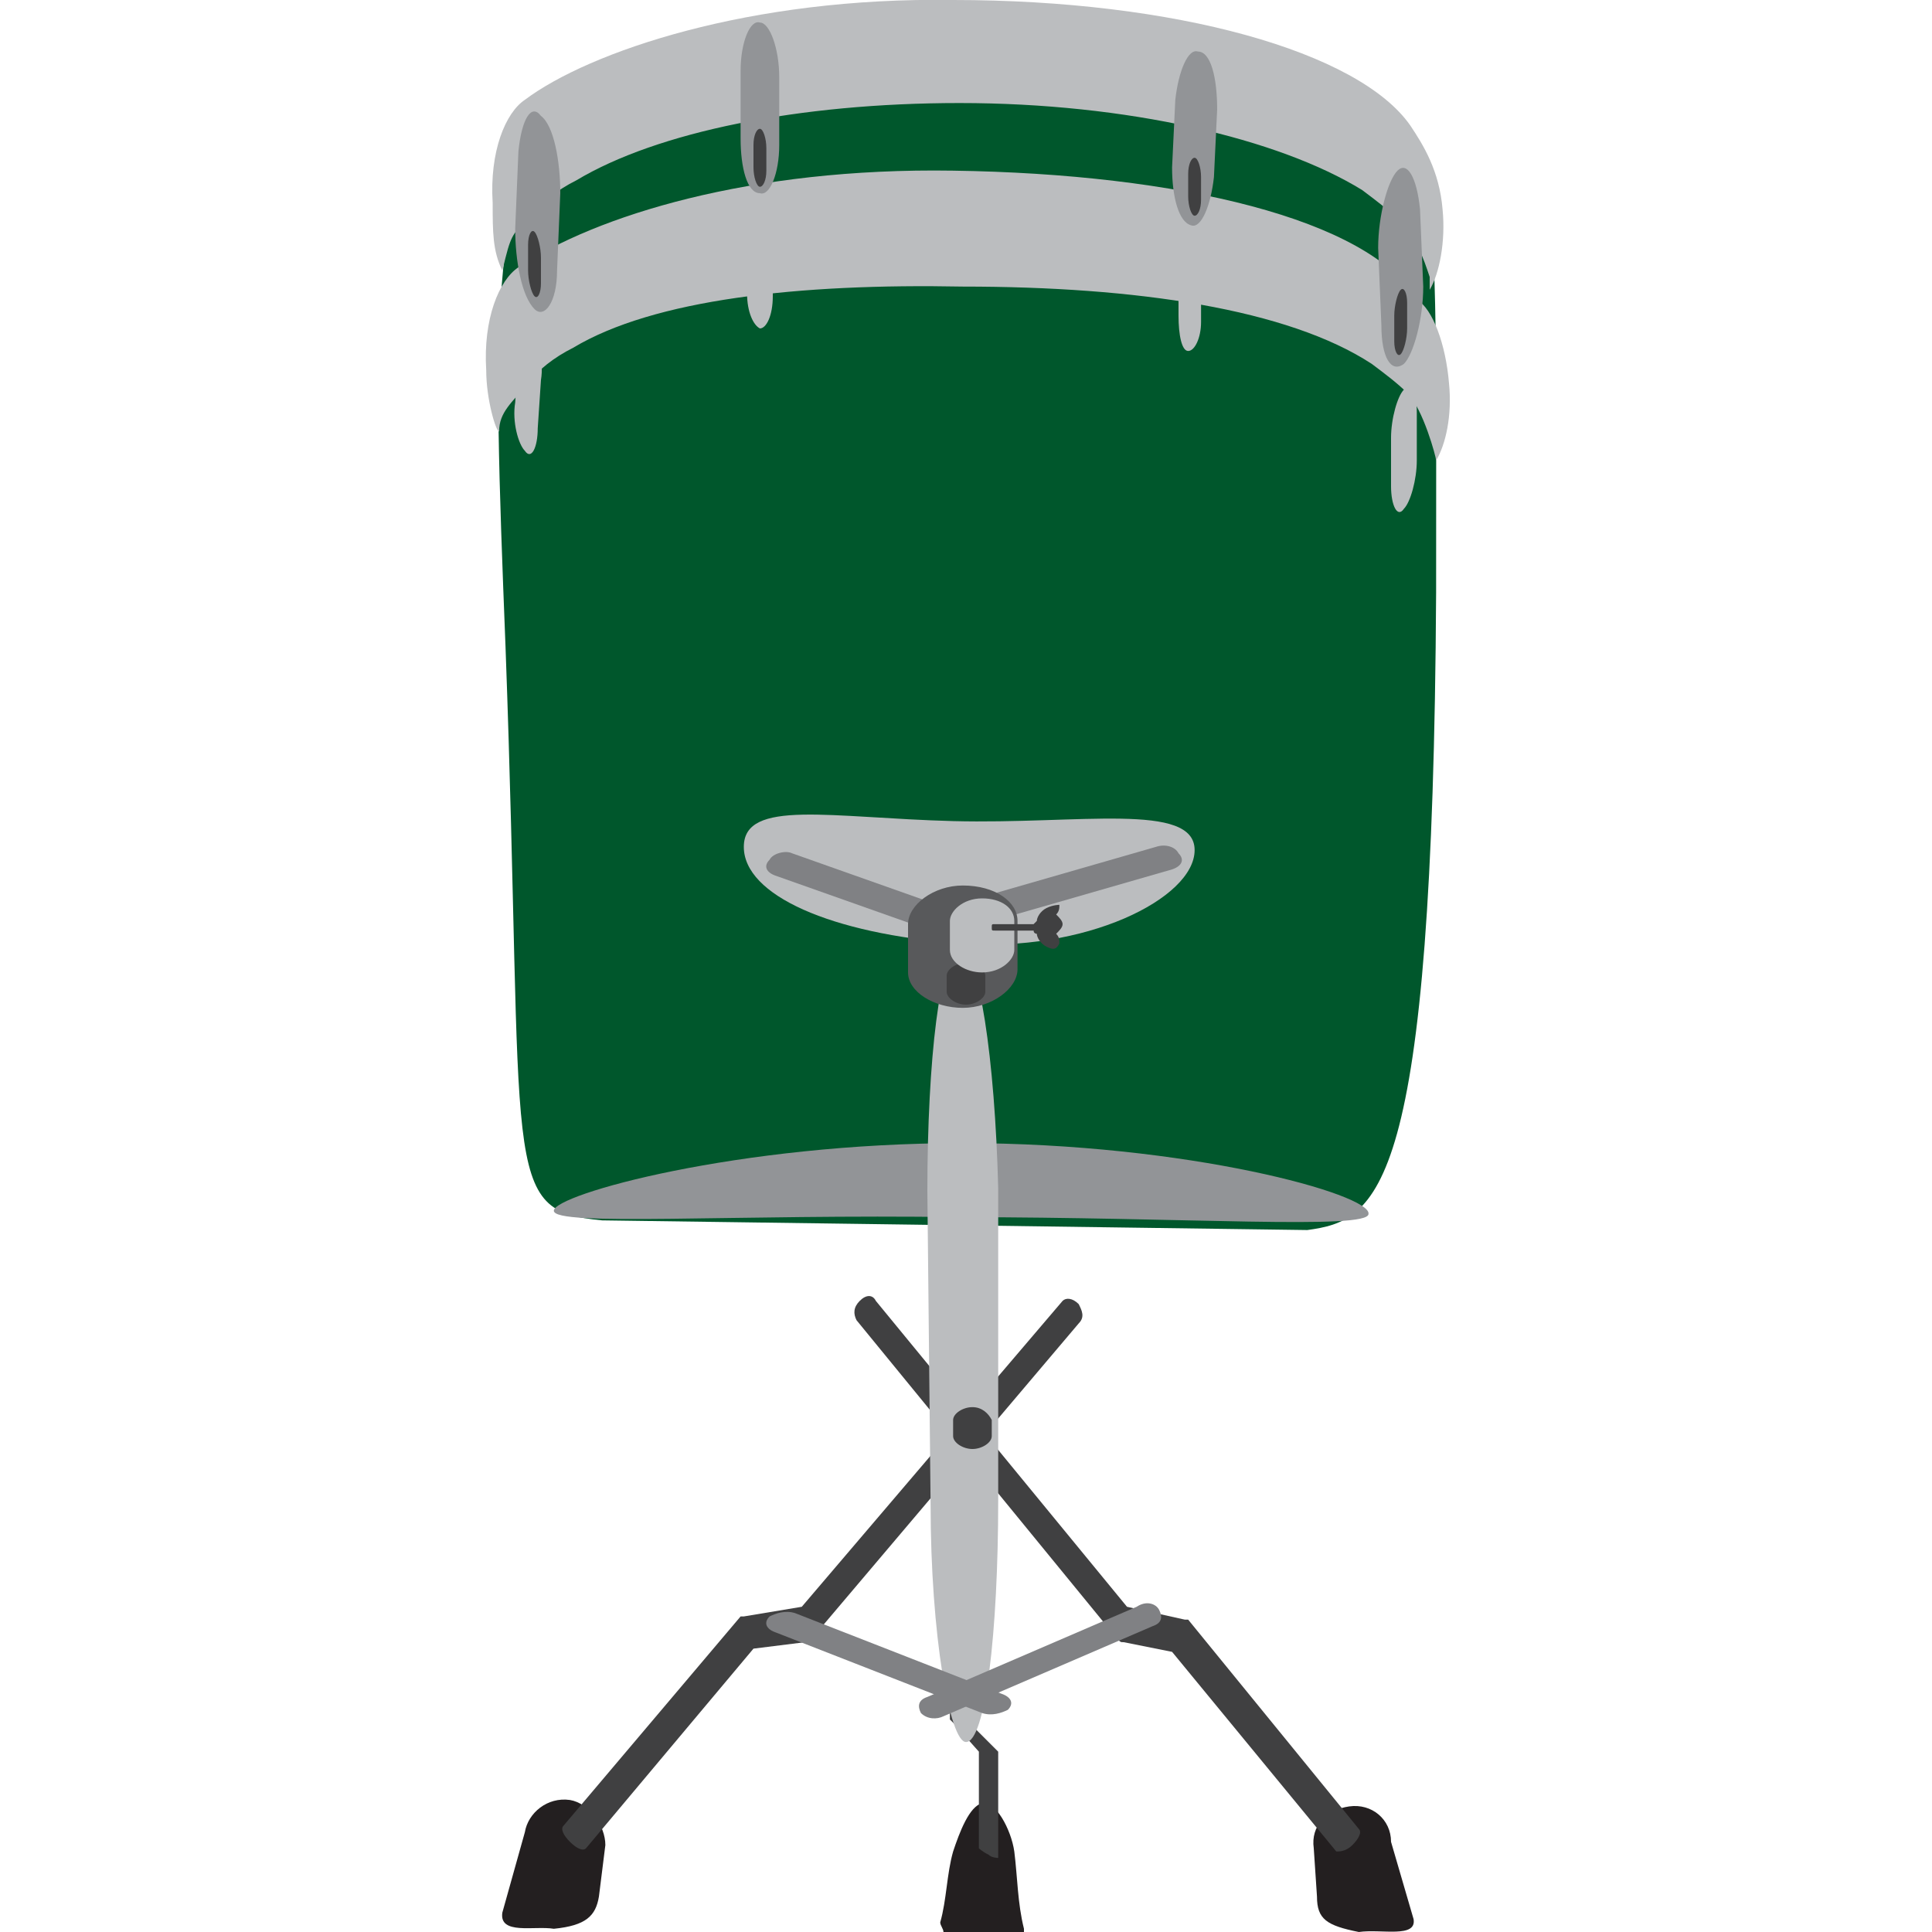 <svg enable-background="new 0 0 60 60" height="60" viewBox="0 0 60 60" width="60" xmlns="http://www.w3.org/2000/svg"><path d="m41.7 2.9c-2.8-1.1-8.8-2-11.8-2.2-3-.3-9 .7-11.8 2.3-3 1.7-2.8 6.9-2.4 17.1.6 16.4-.2 17.5 3 17.8l21.9.3c2.2-.3 3.9-1.1 4-19.8 0-14.1.2-14.3-2.9-15.5z" fill="#00572c"/><path d="m15.3 6.3c-.1-1.6.4-2.8 1-3.2 2-1.5 7-3.2 13.3-3.1 6.9 0 12.6 1.6 14.2 3.9.4.6.9 1.4 1 2.6.1 1-.1 2-.4 2.5 0-.1 0-.3 0-.4-.2-.6-.4-1.2-1-1.8-.3-.3-.7-.6-1.1-.9-2.6-1.6-7.3-2.7-12.5-2.7-5 0-9.4.9-11.9 2.4-.6.3-1.1.7-1.4 1.1-.5.5-.6.5-.8 1.3l-.1.4c-.3-.6-.3-1.2-.3-2.1z" fill="#bbbdbf"/><path d="m15.1 11.5c-.1-1.6.4-2.8 1-3.2 2.4-1.6 7.2-3.1 13.5-3 7 .1 12.9 1.5 14.4 4 .5.3.9 1.4 1 2.6.1 1-.1 1.9-.4 2.4 0-.1-.4-1.6-.9-2.1-.3-.3-.7-.6-1.1-.9-2.6-1.7-7.3-2.4-12.7-2.4-5.1-.1-9.6.4-12.1 1.9-.6.3-1.1.7-1.4 1.1-.5.6-.9.9-.9 1.5-.1 0-.4-1-.4-1.9z" fill="#bbbdbf"/><path d="m37.2 1.6c-.3-.1-.6.6-.7 1.5l-.1 2.1c0 .9.2 1.7.6 1.8.3.1.6-.6.7-1.5l.1-2.1c0-1-.2-1.8-.6-1.8z" fill="#929497"/><path d="m37 7.6c-.2 0-.4.4-.4.9v1.3c0 .6.1 1.1.3 1.1.2 0 .4-.4.4-.9v-1.3c.1-.5-.1-1-.3-1.1z" fill="#bbbdbf"/><path d="m37.1 4.9c-.1 0-.2.2-.2.5v.7c0 .3.1.6.2.6.1 0 .2-.2.2-.5v-.7c0-.3-.1-.6-.2-.6z" fill="#404041"/><path d="m16.8 3.6c.4.3.6 1.4.6 2.4l-.1 2.4c0 1-.4 1.5-.7 1.2-.4-.4-.6-1.5-.6-2.5l.1-2.4c.1-1 .4-1.5.7-1.1z" fill="#929497"/><path d="m16.5 10.3c.2.2.4.9.3 1.5l-.1 1.5c0 .6-.2 1-.4.7-.2-.2-.4-.9-.3-1.5l.1-1.5c0-.6.2-.9.4-.7z" fill="#bbbdbf"/><path d="m16.6 7.2c.1.1.2.5.2.8v.8c0 .3-.1.5-.2.4-.1-.1-.2-.5-.2-.8v-.8c0-.3.1-.5.2-.4z" fill="#404041"/><path d="m43.4 5.3c-.3.3-.6 1.4-.6 2.4l.1 2.4c0 1 .3 1.5.7 1.2.3-.3.6-1.4.6-2.4l-.1-2.4c-.1-1-.4-1.5-.7-1.2z" fill="#929497"/><path d="m43.6 12.1c-.2.2-.4.9-.4 1.5v1.5c0 .6.2 1 .4.7.2-.2.4-.9.4-1.5v-1.5c0-.6-.2-.9-.4-.7z" fill="#bbbdbf"/><path d="m43.5 9c-.1.1-.2.5-.2.8v.8c0 .3.1.5.2.4.1-.1.2-.5.2-.8v-.8c0-.3-.1-.5-.2-.4z" fill="#404041"/><path d="m23.6.7c-.3-.1-.6.6-.6 1.5v2.1c0 .9.2 1.7.6 1.7.3.1.6-.6.6-1.5v-2.1c0-.9-.3-1.7-.6-1.7z" fill="#929497"/><path d="m23.6 6.8c-.2 0-.4.4-.4 1v1.3c0 .6.2 1 .4 1.1.2 0 .4-.4.4-1v-1.3c-.1-.6-.2-1.1-.4-1.1z" fill="#bbbdbf"/><path d="m23.6 4c-.1 0-.2.2-.2.5v.7c0 .3.1.6.2.6.1 0 .2-.2.2-.5v-.7c0-.3-.1-.6-.2-.6z" fill="#404041"/><path d="m29.9 35.5c-7 0-12.7 1.6-12.7 2.1s5.6.1 12.6.2c7 0 12.7.4 12.7-.1.1-.6-5.6-2.2-12.6-2.2z" fill="#929497"/><path d="m23.1 26.3c0 1.5 2.7 2.7 6.7 3 3.9.3 7.3-1.4 7.3-2.9s-3.6-.8-7.5-.9c-3.8-.1-6.5-.7-6.5.8z" fill="#bbbdbf"/><path d="m29.3 60h2.5v-.1c-.2-.8-.2-1.6-.3-2.4-.1-.7-.6-1.6-1-1.5s-.7.9-.9 1.5c-.2.7-.2 1.5-.4 2.2 0 .1.1.2.1.3z" fill="#231f20"/><path d="m35.9 26.3-6.6 1.9c-.3.1-.4.3-.2.5.1.2.5.3.7.2l6.6-1.9c.3-.1.4-.3.2-.5-.1-.2-.4-.3-.7-.2z" fill="#808184"/><path d="m24.6 26.5 6.5 2.3c.3.1.4.3.2.5-.1.2-.5.3-.7.2l-6.5-2.3c-.3-.1-.4-.3-.2-.5.1-.2.5-.3.7-.2z" fill="#808184"/><path d="m17.7 55.9c-.7-.1-1.3.4-1.4 1l-.7 2.5c-.1.7 1 .4 1.6.5 1-.1 1.3-.4 1.4-1l.2-1.6c0-.6-.5-1.3-1.1-1.4z" fill="#231f20"/><path d="m33.5 40.5c-.2-.2-.4-.2-.5-.1l-8.1 9.5-1.8.3c-.1 0-.1 0-.1 0l-5.5 6.5c-.1.1 0 .3.2.5.2.2.4.3.5.2l5.2-6.2 1.6-.2c.1 0 .1 0 .2-.1l8.3-9.8c.2-.2.1-.4 0-.6z" fill="#404041"/><path d="m41.9 56.1c.7-.1 1.3.4 1.3 1.1l.7 2.4c.1.6-1 .3-1.7.4-1-.2-1.3-.4-1.3-1.1l-.1-1.5c-.1-.7.4-1.2 1.1-1.3z" fill="#231f20"/><path d="m26.7 40.4c.2-.2.4-.2.5 0l7.8 9.5 1.8.4h.1l5.3 6.5c.1.1 0 .3-.2.5-.2.2-.4.2-.5.2l-5.1-6.2-1.5-.3c-.1 0-.1 0-.2-.1l-8.1-9.9c-.1-.2-.1-.4.1-.6z" fill="#404041"/><path d="m29.8 48.5c.2.1.3.2.3.3v4.7l.9.9v.1 3.2s-.2 0-.3-.1c-.2-.1-.3-.2-.3-.2v-3l-.8-.9-.1-.1v-4.8c0-.1.1-.1.3-.1z" fill="#404041"/><path d="m29.8 29.5c-.6 0-1 3.4-1 7.5l.1 9.7c0 4.1.6 7.4 1.1 7.4.6 0 1-3.4 1-7.5v-9.7c-.1-4-.6-7.4-1.2-7.4z" fill="#bbbdbf"/><path d="m29.9 27.5c-.9 0-1.7.6-1.7 1.2v1.5c0 .6.8 1.1 1.7 1.1.9 0 1.7-.6 1.7-1.2v-1.5c0-.6-.7-1.1-1.7-1.1z" fill="#58595b"/><path d="m30 29.9c-.3 0-.6.2-.6.4v.5c0 .2.3.4.6.4.3 0 .6-.2.6-.4v-.5c0-.2-.3-.4-.6-.4z" fill="#404041"/><path d="m30.5 27.9c-.6 0-1 .4-1 .7v.9c0 .4.5.7 1 .7.6 0 1-.4 1-.7v-.9c0-.4-.4-.7-1-.7z" fill="#bbbdbf"/><path d="m30.2 43.7c-.3 0-.6.2-.6.4v.5c0 .2.3.4.6.4.3 0 .6-.2.6-.4v-.5c-.1-.2-.3-.4-.6-.4z" fill="#404041"/><path d="m31.1 52.6-6.4-2.5c-.3-.1-.6 0-.8.1-.2.2-.1.4.2.5l6.4 2.5c.3.1.6 0 .8-.1.2-.2.1-.4-.2-.5z" fill="#808184"/><path d="m35.3 49.9-6.5 2.8c-.3.1-.3.3-.2.5.2.2.5.2.7.1l6.5-2.8c.3-.1.3-.3.2-.5-.1-.2-.4-.3-.7-.1z" fill="#808184"/><path d="m32.5 28.2c-.2.1-.3.3-.3.4l-.1.1h-1.2c-.1 0-.1 0-.1.1s0 .1.1.1h1.2c0 .1.1.1.1.1 0 .1.1.3.3.4s.3.1.4-.1c0-.1 0-.2-.1-.3.1-.1.2-.2.2-.3s-.1-.2-.2-.3c.1-.1.1-.2.1-.3 0 0-.2 0-.4.1z" fill="#404041"/></svg>